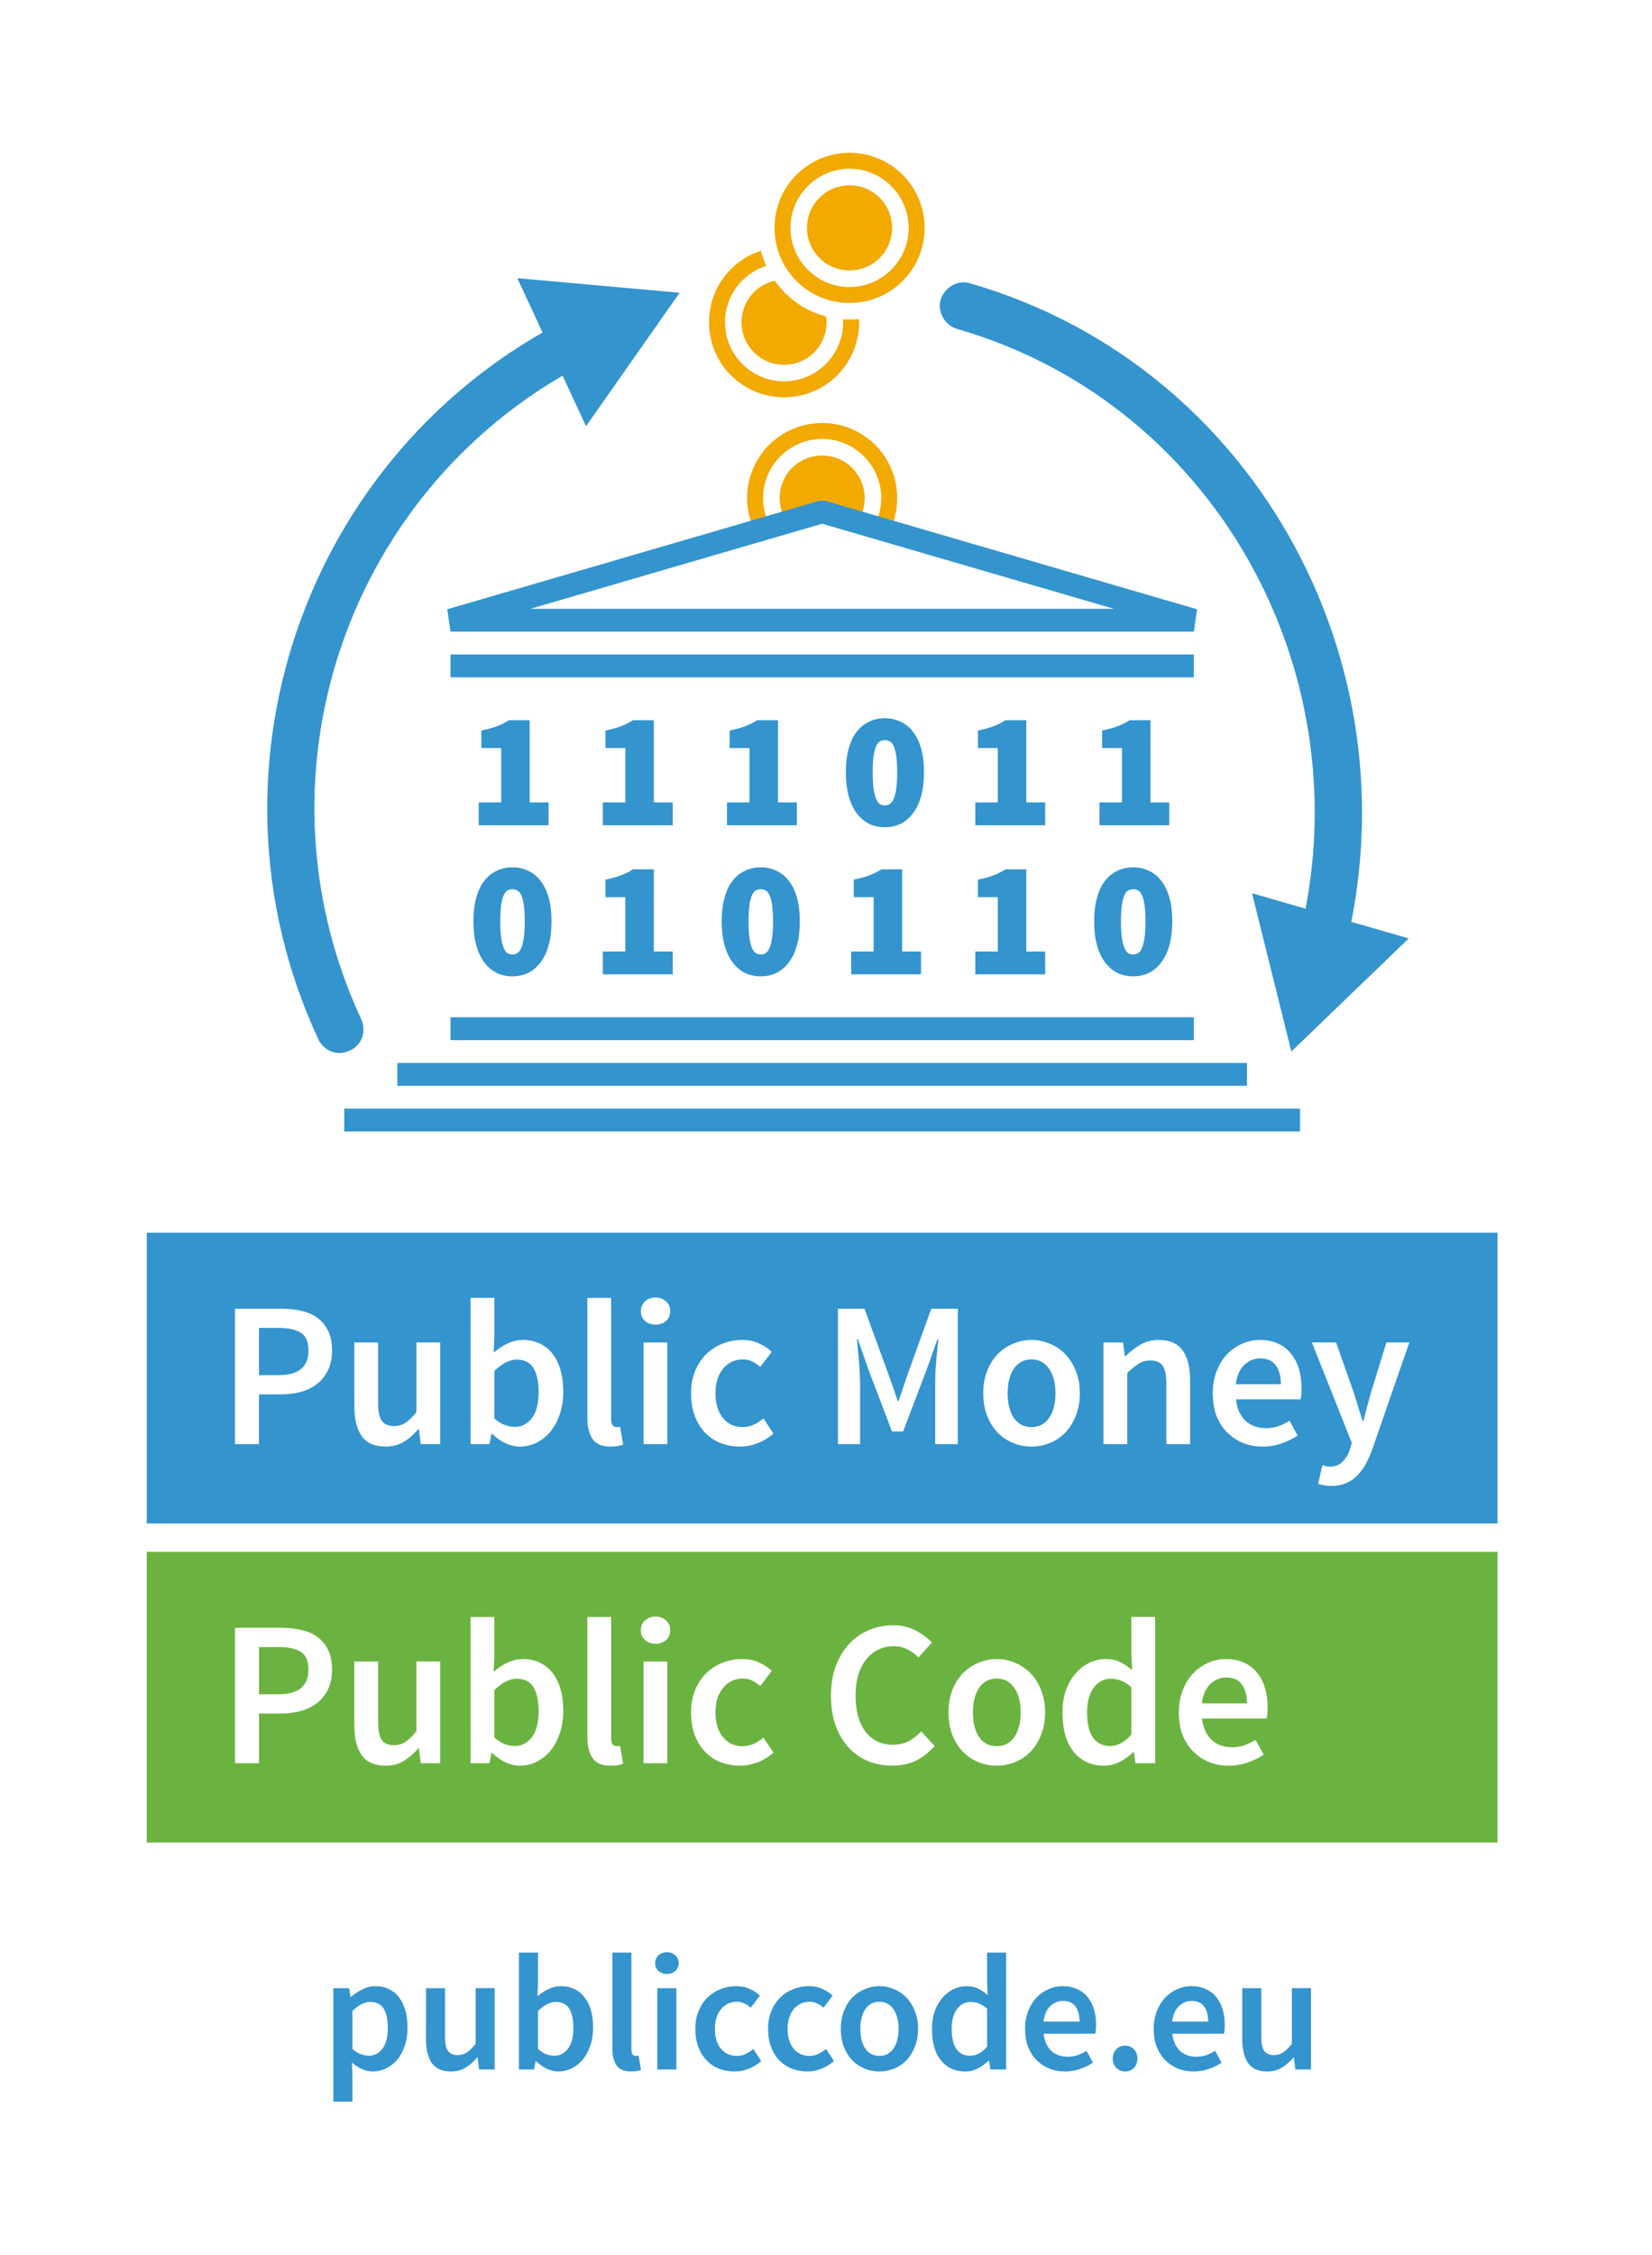 <?xml version="1.0" encoding="UTF-8" standalone="no"?>
<svg
   xmlns:svg="http://www.w3.org/2000/svg"
   xmlns="http://www.w3.org/2000/svg"
   xmlns:xlink="http://www.w3.org/1999/xlink"
   id="svg18828"
   height="266"
   width="195"
   version="1.1">
  <rect
     style="fill:#ffffff;stroke-width:30.702"
     id="rect8636-9"
     width="195"
     height="266" />
  <path
     style="fill:#f2a900;stroke-width:5.2;stroke-linejoin:bevel"
     d="m 100.279,18.024 c -4.903,0 -8.856,3.954 -8.856,8.857 0,4.903 3.953,8.856 8.856,8.856 4.903,0 8.856,-3.954 8.856,-8.856 0,-4.903 -3.954,-8.857 -8.856,-8.857 z m 0,1.88 c 3.841,0 6.976,3.135 6.976,6.976 0,3.841 -3.135,6.976 -6.976,6.976 -3.841,0 -6.976,-3.135 -6.976,-6.976 0,-3.841 3.134,-6.976 6.976,-6.976 z m 0,1.956 c -2.784,0 -5.02,2.236 -5.02,5.02 0,2.784 2.236,5.02 5.02,5.02 2.784,0 5.02,-2.236 5.02,-5.02 0,-2.784 -2.236,-5.02 -5.02,-5.02 z"
     id="path8639-0" />
  <path
     id="path8641-8"
     d="m 89.809,29.581 c -3.554,1.151 -6.115,4.48 -6.115,8.425 0,4.903 3.953,8.857 8.856,8.857 4.903,0 8.857,-3.954 8.857,-8.857 0,-0.125 0,-0.248 -0.01,-0.372 -0.368,0.038 -0.74,0.058 -1.118,0.058 -0.259,0 -0.516,-0.012 -0.77,-0.03 0.01,0.115 0.018,0.228 0.018,0.344 0,3.841 -3.135,6.976 -6.976,6.976 -3.841,0 -6.975,-3.135 -6.975,-6.976 0,-3.107 2.052,-5.75 4.868,-6.647 -0.26,-0.568 -0.475,-1.162 -0.634,-1.778 z m 1.642,3.528 c -2.25,0.498 -3.921,2.491 -3.921,4.897 0,2.784 2.236,5.02 5.02,5.02 2.784,0 5.02,-2.236 5.02,-5.02 0,-0.228 -0.02,-0.451 -0.049,-0.671 -2.486,-0.657 -4.623,-2.181 -6.07,-4.226 z"
     style="fill:#f2a900;stroke-width:5.2;stroke-linejoin:bevel" />
  <path
     id="path8643-3"
     d="m 97.047,49.894 c -4.903,0 -8.856,3.954 -8.856,8.857 0,1.415 0.33,2.75 0.917,3.935 l 1.853,-0.54 c -0.564,-1.006 -0.889,-2.163 -0.889,-3.395 0,-3.841 3.134,-6.976 6.975,-6.976 3.841,0 6.976,3.135 6.976,6.976 0,1.231 -0.325,2.389 -0.889,3.395 l 1.853,0.54 c 0.586,-1.185 0.917,-2.52 0.917,-3.935 0,-4.903 -3.954,-8.857 -8.857,-8.857 z m 0,3.836 c -2.784,0 -5.02,2.236 -5.02,5.02 0,1.053 0.32,2.027 0.868,2.832 l 8.304,0 c 0.548,-0.805 0.868,-1.778 0.868,-2.831 0,-2.784 -2.236,-5.02 -5.02,-5.02 z"
     style="fill:#f2a900;stroke-width:5.2;stroke-linejoin:bevel" />
  <path
     id="path8645-8"
     d="m 53.174,119.991 v 2.693 h 87.747 v -2.693 z"
     style="fill:#3394ce;stroke-width:7.16" />
  <path
     id="path8647-7"
     d="m 46.906,125.377 v 2.693 h 100.282 v -2.693 z"
     style="fill:#3394ce;stroke-width:7.16" />
  <path
     id="path8649-3"
     d="m 53.174,77.196 v 2.693 h 87.747 v -2.693 z"
     style="fill:#3394ce;stroke-width:7.16" />
  <g
     style="font-weight:900;font-size:19.539px;font-family:'Source Sans Pro'"
     aria-label="111011 010110"
     id="text8651-1">
    <path
       d="m 56.506,94.645 h 2.657 V 88.236 H 56.819 v -2.071 q 1.055,-0.215 1.798,-0.488 0.742,-0.274 1.446,-0.723 h 2.462 v 9.691 h 2.227 v 2.696 h -8.246 z"
       style="fill:#3394ce"
       id="path8732" />
    <use
       transform="translate(14.654)"
       id="use8734"
       xlink:href="#path8732" />
    <use
       transform="translate(29.309)"
       id="use8736"
       xlink:href="#path8732" />
    <path
       d="m 104.455,97.576 q -1.036,0 -1.876,-0.41 -0.84,-0.43 -1.465,-1.251 -0.606,-0.821 -0.938,-2.032 -0.332,-1.211 -0.332,-2.794 0,-1.583 0.332,-2.775 0.332,-1.211 0.938,-1.993 0.625,-0.801 1.465,-1.192 0.84,-0.41 1.876,-0.41 1.016,0 1.856,0.41 0.86,0.391 1.465,1.192 0.625,0.801 0.957,1.993 0.332,1.192 0.332,2.775 0,1.583 -0.332,2.794 -0.332,1.211 -0.957,2.032 -0.606,0.821 -1.465,1.251 -0.84,0.41 -1.856,0.41 z m 0,-2.579 q 0.293,0 0.547,-0.137 0.274,-0.156 0.469,-0.586 0.195,-0.43 0.313,-1.192 0.117,-0.762 0.117,-1.993 0,-1.231 -0.117,-1.973 -0.117,-0.742 -0.313,-1.153 -0.195,-0.41 -0.469,-0.528 -0.254,-0.137 -0.547,-0.137 -0.293,0 -0.567,0.137 -0.254,0.117 -0.449,0.528 -0.195,0.41 -0.313,1.153 -0.117,0.743 -0.117,1.973 0,1.231 0.117,1.993 0.117,0.762 0.313,1.192 0.195,0.43 0.449,0.586 0.274,0.137 0.567,0.137 z"
       style="fill:#3394ce"
       id="path8738" />
    <use
       transform="translate(58.618)"
       id="use8740"
       xlink:href="#path8732" />
    <use
       transform="translate(73.272)"
       id="use8742"
       xlink:href="#path8732" />
    <use
       transform="translate(-43.963,17.585)"
       id="use8744"
       xlink:href="#path8738" />
    <use
       transform="translate(14.654,17.585)"
       id="use8746"
       xlink:href="#path8732" />
    <use
       transform="translate(-14.654,17.585)"
       id="use8748"
       xlink:href="#path8738" />
    <use
       transform="translate(43.963,17.585)"
       id="use8750"
       xlink:href="#path8732" />
    <use
       transform="translate(58.618,17.585)"
       id="use8752"
       xlink:href="#path8732" />
    <use
       transform="translate(29.309,17.585)"
       id="use8754"
       xlink:href="#path8738" />
  </g>
  <path
     style="fill:#3394ce;stroke-width:3.385;stroke-linecap:round"
     d="m 113.717,33.306 c -1.446,0 -2.61,1.225 -2.768,2.432 -0.158,1.207 0.645,2.684 2.041,3.062 31.339,9.041 48.864,42.398 39.826,73.785 l 0.01,-0.025 5.369,1.551 c 9.854,-34.266 -9.374,-70.801 -43.668,-80.686 -0.265,-0.079 -0.537,-0.119 -0.809,-0.119 z"
     id="path8657-0" />
  <path
     style="fill:#3394ce;stroke-width:6.017;stroke-linecap:round"
     d="m 147.789,105.361 4.641,18.668 13.857,-13.34 z"
     id="path8659-0" />
  <path
     style="fill:#3394ce;stroke-width:3.385;stroke-linecap:round"
     d="m 68.961,36.677 c -32.341,15.027 -46.416,53.498 -31.412,85.852 0.324,0.73 0.989,1.329 1.707,1.551 0.72,0.222 1.427,0.127 2.023,-0.15 0.596,-0.277 1.127,-0.756 1.422,-1.449 0.295,-0.693 0.265,-1.589 -0.086,-2.309 l 0.014,0.027 c -13.752,-29.623 -0.919,-64.704 28.701,-78.457 l -0.023,0.01 z"
     id="path8661-5" />
  <path
     style="fill:#3394ce;stroke-width:6.017;stroke-linecap:round"
     d="m 61.067,32.812 8.107,17.461 11.049,-15.742 z"
     id="path8663-0" />
  <path
     id="path8665-3"
     d="m 40.639,130.762 v 2.693 h 112.817 v -2.693 z"
     style="fill:#3394ce;stroke-width:7.16" />
  <path
     id="path8667-1"
     d="m 96.671,59.079 -43.874,12.786 0.377,2.638 h 87.747 l 0.377,-2.638 -43.874,-12.786 z m 0.377,2.695 34.443,10.038 h -68.887 z"
     style="fill:#3394ce;stroke-width:7.16;stroke-linejoin:bevel" />
  <path
     style="fill:#6bb340;stroke-width:30.702"
     d="m 17.322,183.039 v 34.297 h 159.449 v -34.297 z"
     id="rect8669-8" />
  <use
     id="use8673-8"
     aria-label="Public"
     transform="translate(0,37.639)"
     xlink:href="#path8677-8" />
  <path
     style="fill:#ffffff;stroke-width:30.702"
     d="m 133.545,190.728 h 2.809 v 17.244 h -2.32 l -0.195,-1.295 h -0.098 c -0.44,0.44 -0.951,0.814 -1.537,1.123 -0.586,0.309 -1.206,0.465 -1.857,0.465 -1.514,0 -2.72,-0.546 -3.615,-1.637 -0.879,-1.107 -1.318,-2.654 -1.318,-4.641 0,-0.977 0.139,-1.855 0.416,-2.637 0.293,-0.782 0.674,-1.441 1.147,-1.978 0.472,-0.537 1.011,-0.953 1.613,-1.246 0.619,-0.293 1.253,-0.44 1.904,-0.44 0.684,0 1.262,0.121 1.734,0.365 0.472,0.228 0.944,0.546 1.416,0.953 l -0.098,-1.93 z m -28.088,0.977 c 0.977,0 1.85,0.204 2.615,0.611 0.781,0.407 1.423,0.879 1.928,1.416 l -1.586,1.76 c -0.407,-0.407 -0.848,-0.725 -1.32,-0.953 -0.456,-0.244 -0.993,-0.367 -1.611,-0.367 -0.668,0 -1.278,0.139 -1.832,0.416 -0.537,0.261 -1.009,0.644 -1.416,1.148 -0.391,0.488 -0.7,1.09 -0.928,1.807 -0.212,0.716 -0.318,1.522 -0.318,2.418 0,1.824 0.39,3.257 1.172,4.299 0.798,1.026 1.873,1.539 3.225,1.539 0.716,0 1.334,-0.139 1.855,-0.416 0.537,-0.277 1.034,-0.667 1.49,-1.172 l 1.588,1.734 c -0.651,0.749 -1.392,1.327 -2.223,1.734 -0.83,0.391 -1.75,0.586 -2.76,0.586 -1.026,0 -1.978,-0.179 -2.857,-0.537 -0.879,-0.358 -1.645,-0.888 -2.297,-1.588 -0.651,-0.7 -1.163,-1.564 -1.537,-2.59 -0.374,-1.026 -0.562,-2.197 -0.562,-3.516 0,-1.303 0.188,-2.468 0.562,-3.494 0.391,-1.042 0.918,-1.92 1.586,-2.637 0.668,-0.716 1.45,-1.262 2.346,-1.637 0.895,-0.374 1.855,-0.562 2.881,-0.562 z m 12.193,3.982 c 0.749,0 1.465,0.146 2.148,0.44 0.7,0.277 1.311,0.683 1.832,1.221 0.521,0.537 0.937,1.197 1.246,1.978 0.326,0.782 0.488,1.669 0.488,2.662 0,0.993 -0.163,1.881 -0.488,2.662 -0.309,0.782 -0.725,1.441 -1.246,1.978 -0.521,0.537 -1.132,0.944 -1.832,1.221 -0.684,0.277 -1.399,0.416 -2.148,0.416 -0.749,0 -1.466,-0.139 -2.15,-0.416 -0.684,-0.277 -1.295,-0.683 -1.832,-1.221 -0.521,-0.537 -0.935,-1.197 -1.244,-1.978 -0.309,-0.782 -0.465,-1.669 -0.465,-2.662 0,-0.993 0.155,-1.881 0.465,-2.662 0.309,-0.782 0.723,-1.441 1.244,-1.978 0.537,-0.537 1.148,-0.944 1.832,-1.221 0.684,-0.293 1.401,-0.44 2.15,-0.44 z m 27.02,0 c 0.814,0 1.53,0.137 2.148,0.414 0.619,0.277 1.132,0.669 1.539,1.174 0.423,0.505 0.742,1.107 0.953,1.807 0.212,0.7 0.316,1.464 0.316,2.295 0,0.554 -0.04,0.995 -0.121,1.32 h -7.621 c 0.13,1.091 0.506,1.929 1.125,2.516 0.635,0.586 1.441,0.879 2.418,0.879 0.521,0 1,-0.074 1.44,-0.221 0.456,-0.163 0.904,-0.381 1.344,-0.658 l 0.953,1.758 c -0.57,0.374 -1.206,0.683 -1.906,0.928 -0.7,0.244 -1.432,0.367 -2.197,0.367 -0.83,0 -1.604,-0.139 -2.32,-0.416 -0.716,-0.293 -1.343,-0.707 -1.881,-1.244 -0.537,-0.537 -0.96,-1.19 -1.27,-1.955 -0.293,-0.782 -0.439,-1.669 -0.439,-2.662 0,-0.977 0.153,-1.855 0.463,-2.637 0.309,-0.782 0.718,-1.441 1.223,-1.978 0.521,-0.537 1.114,-0.953 1.781,-1.246 0.668,-0.293 1.353,-0.44 2.053,-0.44 z m 0.072,2.174 c -0.717,0 -1.344,0.26 -1.881,0.781 -0.537,0.505 -0.87,1.262 -1,2.272 h 5.324 c 0,-0.961 -0.204,-1.711 -0.611,-2.248 -0.391,-0.537 -1.002,-0.805 -1.832,-0.805 z m -27.092,0.121 c -0.879,0 -1.571,0.367 -2.076,1.1 -0.488,0.717 -0.732,1.685 -0.732,2.906 0,1.205 0.244,2.174 0.732,2.906 0.505,0.717 1.197,1.074 2.076,1.074 0.879,0 1.571,-0.358 2.076,-1.074 0.505,-0.733 0.756,-1.701 0.756,-2.906 0,-1.221 -0.251,-2.19 -0.756,-2.906 -0.505,-0.733 -1.197,-1.1 -2.076,-1.1 z m 13.453,0.025 c -0.782,0 -1.441,0.342 -1.978,1.025 -0.537,0.684 -0.807,1.662 -0.807,2.932 0,1.303 0.228,2.295 0.683,2.978 0.472,0.668 1.148,1.002 2.027,1.002 0.895,0 1.734,-0.448 2.516,-1.344 v -5.594 c -0.423,-0.374 -0.837,-0.635 -1.244,-0.781 -0.391,-0.147 -0.79,-0.219 -1.197,-0.219 z"
     aria-label="Code"
     id="path8675-8" />
  <path
     style="fill:#3394ce;stroke-width:30.702"
     d="m 17.322,145.4 v 34.297 h 159.449 v -34.297 z"
     id="rect8671-0" />
  <path
     id="path8677-8"
     d="m 77.377,153.041 c 0.505,0 0.92,0.155 1.246,0.465 0.326,0.293 0.488,0.676 0.488,1.148 0,0.472 -0.163,0.853 -0.488,1.147 -0.326,0.293 -0.741,0.44 -1.246,0.44 -0.505,0 -0.918,-0.146 -1.244,-0.44 -0.326,-0.293 -0.488,-0.674 -0.488,-1.147 0,-0.472 0.163,-0.855 0.488,-1.148 0.326,-0.309 0.739,-0.465 1.244,-0.465 z m -21.832,0.049 h 2.809 v 4.445 l -0.074,2.004 c 0.505,-0.44 1.05,-0.799 1.637,-1.076 0.603,-0.277 1.213,-0.414 1.832,-0.414 0.749,0 1.416,0.146 2.002,0.44 0.586,0.277 1.083,0.683 1.49,1.221 0.407,0.521 0.716,1.157 0.928,1.906 0.212,0.749 0.318,1.587 0.318,2.516 0,1.026 -0.146,1.946 -0.439,2.76 -0.277,0.798 -0.651,1.474 -1.123,2.027 -0.472,0.554 -1.018,0.976 -1.637,1.27 -0.619,0.293 -1.262,0.44 -1.93,0.44 -0.554,0 -1.116,-0.13 -1.685,-0.391 -0.554,-0.261 -1.083,-0.634 -1.588,-1.123 h -0.072 l -0.244,1.221 h -2.223 z m 13.785,0 h 2.809 v 14.312 c 0,0.342 0.065,0.586 0.195,0.733 0.13,0.13 0.269,0.195 0.416,0.195 h 0.17 c 0.065,0 0.156,-0.016 0.27,-0.049 l 0.367,2.102 c -0.374,0.163 -0.872,0.244 -1.49,0.244 -1.01,0 -1.718,-0.302 -2.125,-0.904 -0.407,-0.603 -0.611,-1.425 -0.611,-2.467 z m -41.592,1.272 h 5.373 c 0.879,0 1.685,0.081 2.418,0.244 0.749,0.163 1.392,0.439 1.93,0.83 0.537,0.391 0.962,0.904 1.272,1.539 0.309,0.619 0.463,1.392 0.463,2.32 0,0.879 -0.154,1.644 -0.463,2.295 -0.309,0.651 -0.741,1.197 -1.295,1.637 -0.537,0.423 -1.181,0.741 -1.93,0.953 -0.733,0.195 -1.532,0.293 -2.395,0.293 h -2.539 v 5.861 h -2.834 z m 2.834,2.269 v 5.57 h 2.32 c 2.345,0 3.518,-0.969 3.518,-2.906 0,-1.01 -0.295,-1.702 -0.881,-2.076 -0.586,-0.391 -1.464,-0.588 -2.637,-0.588 z m 57.008,1.418 c 0.781,0 1.457,0.137 2.027,0.414 0.586,0.261 1.083,0.588 1.49,0.979 l -1.344,1.781 c -0.326,-0.277 -0.651,-0.488 -0.977,-0.635 -0.326,-0.163 -0.676,-0.244 -1.051,-0.244 -0.977,0 -1.767,0.367 -2.369,1.1 -0.602,0.716 -0.904,1.685 -0.904,2.906 0,1.205 0.295,2.174 0.881,2.906 0.602,0.716 1.376,1.074 2.32,1.074 0.488,0 0.935,-0.098 1.342,-0.293 0.423,-0.212 0.799,-0.456 1.125,-0.732 l 1.172,1.783 c -0.57,0.505 -1.197,0.888 -1.881,1.148 -0.684,0.261 -1.367,0.391 -2.051,0.391 -0.814,0 -1.58,-0.139 -2.297,-0.416 -0.7,-0.277 -1.311,-0.683 -1.832,-1.221 -0.521,-0.537 -0.928,-1.197 -1.221,-1.978 -0.293,-0.782 -0.439,-1.669 -0.439,-2.662 0,-0.993 0.163,-1.881 0.488,-2.662 0.326,-0.782 0.765,-1.441 1.318,-1.978 0.554,-0.537 1.19,-0.944 1.906,-1.221 0.733,-0.293 1.497,-0.44 2.295,-0.44 z m -45.754,0.293 h 2.809 v 7.156 c 0,0.993 0.146,1.693 0.439,2.1 0.293,0.407 0.767,0.611 1.418,0.611 0.521,0 0.976,-0.13 1.367,-0.391 0.407,-0.261 0.839,-0.683 1.295,-1.27 v -8.207 h 2.809 v 11.992 h -2.297 l -0.219,-1.758 h -0.074 c -0.521,0.619 -1.09,1.114 -1.709,1.488 -0.603,0.374 -1.318,0.562 -2.148,0.562 -1.286,0 -2.224,-0.407 -2.811,-1.221 -0.586,-0.83 -0.879,-2.012 -0.879,-3.543 z m 34.135,0 h 2.809 v 11.992 h -2.809 z m -14.971,2.027 c -0.847,0 -1.725,0.448 -2.637,1.344 v 5.592 c 0.423,0.374 0.839,0.635 1.246,0.781 0.423,0.146 0.814,0.221 1.172,0.221 0.798,0 1.465,-0.342 2.002,-1.025 0.537,-0.7 0.807,-1.734 0.807,-3.102 0,-1.205 -0.204,-2.143 -0.611,-2.811 -0.407,-0.668 -1.067,-1 -1.978,-1 z"
     style="fill:#ffffff;stroke-width:30.702"
     aria-label="Public" />
  <path
     style="fill:#ffffff;stroke-width:30.702"
     d="m 98.912,154.361 h 3.127 l 2.881,7.863 1.051,3.029 h 0.098 l 1.025,-3.029 2.834,-7.863 h 3.127 v 15.973 h -2.664 v -7.303 c 0,-0.374 0.01,-0.781 0.025,-1.221 l 0.098,-1.32 c 0.033,-0.456 0.074,-0.895 0.123,-1.318 0.049,-0.44 0.089,-0.846 0.121,-1.221 h -0.098 l -1.295,3.639 -2.76,7.254 h -1.318 l -2.76,-7.254 -1.27,-3.639 h -0.098 c 0.033,0.374 0.065,0.781 0.098,1.221 0.049,0.423 0.089,0.862 0.121,1.318 0.049,0.44 0.081,0.881 0.098,1.32 0.033,0.44 0.049,0.846 0.049,1.221 v 7.303 h -2.613 z m 22.84,3.688 c 0.749,0 1.466,0.146 2.15,0.44 0.7,0.277 1.309,0.683 1.83,1.221 0.521,0.537 0.937,1.197 1.246,1.978 0.326,0.782 0.488,1.669 0.488,2.662 0,0.993 -0.163,1.881 -0.488,2.662 -0.309,0.782 -0.725,1.441 -1.246,1.978 -0.521,0.537 -1.13,0.944 -1.83,1.221 -0.684,0.277 -1.401,0.416 -2.15,0.416 -0.749,0 -1.465,-0.139 -2.148,-0.416 -0.684,-0.277 -1.295,-0.683 -1.832,-1.221 -0.521,-0.537 -0.937,-1.197 -1.246,-1.978 -0.309,-0.782 -0.465,-1.669 -0.465,-2.662 0,-0.993 0.155,-1.881 0.465,-2.662 0.309,-0.782 0.725,-1.441 1.246,-1.978 0.537,-0.537 1.148,-0.944 1.832,-1.221 0.684,-0.293 1.399,-0.44 2.148,-0.44 z m 15.041,0 c 1.286,0 2.222,0.416 2.809,1.246 0.586,0.814 0.879,1.985 0.879,3.516 v 7.524 h -2.809 v -7.156 c 0,-0.993 -0.146,-1.694 -0.44,-2.102 -0.293,-0.407 -0.774,-0.609 -1.441,-0.609 -0.521,0 -0.984,0.13 -1.391,0.391 -0.391,0.244 -0.839,0.611 -1.344,1.1 v 8.377 h -2.809 v -11.992 h 2.32 l 0.195,1.611 h 0.098 c 0.537,-0.521 1.116,-0.969 1.734,-1.344 0.635,-0.374 1.367,-0.561 2.197,-0.561 z m 11.883,0 c 0.814,0 1.532,0.137 2.15,0.414 0.619,0.277 1.132,0.669 1.539,1.174 0.423,0.505 0.74,1.107 0.951,1.807 0.212,0.7 0.318,1.464 0.318,2.295 0,0.554 -0.042,0.995 -0.123,1.32 h -7.619 c 0.13,1.091 0.504,1.929 1.123,2.516 0.635,0.586 1.441,0.879 2.418,0.879 0.521,0 1.002,-0.074 1.441,-0.221 0.456,-0.163 0.904,-0.381 1.344,-0.658 l 0.951,1.758 c -0.57,0.374 -1.204,0.683 -1.904,0.928 -0.7,0.244 -1.432,0.367 -2.197,0.367 -0.831,0 -1.604,-0.139 -2.32,-0.416 -0.716,-0.293 -1.343,-0.707 -1.881,-1.244 -0.537,-0.537 -0.962,-1.19 -1.272,-1.955 -0.293,-0.782 -0.44,-1.669 -0.44,-2.662 0,-0.977 0.155,-1.855 0.465,-2.637 0.309,-0.782 0.716,-1.441 1.221,-1.978 0.521,-0.537 1.116,-0.953 1.783,-1.246 0.668,-0.293 1.351,-0.44 2.051,-0.44 z m 6.176,0.293 h 2.857 l 2.076,5.887 c 0.179,0.521 0.351,1.074 0.514,1.66 l 0.537,1.709 h 0.098 c 0.147,-0.554 0.293,-1.116 0.44,-1.685 0.163,-0.586 0.316,-1.146 0.463,-1.684 l 1.809,-5.887 h 2.711 l -4.348,12.529 c -0.244,0.684 -0.514,1.295 -0.807,1.832 -0.293,0.537 -0.635,0.993 -1.025,1.367 -0.374,0.391 -0.814,0.683 -1.318,0.879 -0.488,0.212 -1.06,0.318 -1.711,0.318 -0.326,0 -0.609,-0.025 -0.854,-0.074 -0.244,-0.033 -0.481,-0.089 -0.709,-0.17 l 0.514,-2.199 c 0.114,0.033 0.244,0.065 0.391,0.098 0.163,0.049 0.316,0.074 0.463,0.074 0.635,0 1.141,-0.195 1.516,-0.586 0.391,-0.374 0.684,-0.862 0.879,-1.465 l 0.219,-0.758 z m -6.102,1.881 c -0.716,0 -1.343,0.26 -1.881,0.781 -0.537,0.505 -0.872,1.262 -1.002,2.272 h 5.326 c 0,-0.961 -0.204,-1.711 -0.611,-2.248 -0.391,-0.537 -1.002,-0.805 -1.832,-0.805 z m -26.998,0.121 c -0.879,0 -1.571,0.367 -2.076,1.1 -0.488,0.716 -0.732,1.685 -0.732,2.906 0,1.205 0.244,2.174 0.732,2.906 0.505,0.716 1.197,1.074 2.076,1.074 0.879,0 1.571,-0.358 2.076,-1.074 0.505,-0.733 0.758,-1.701 0.758,-2.906 0,-1.221 -0.253,-2.19 -0.758,-2.906 -0.505,-0.733 -1.197,-1.1 -2.076,-1.1 z"
     aria-label="Money"
     id="path8679-8" />
  <g
     aria-label="publiccode.eu"
     style="color:#000000;font-weight:600;font-family:'Source Sans Pro';-inkscape-font-specification:'Source Sans Pro Semi-Bold';text-align:center;text-decoration-color:#000000;text-anchor:middle;fill:#3394ce"
     id="text4989">
    <path
       d="m 41.599,244.881 v 3.009 h -2.247 v -13.383 h 1.856 l 0.156,1.016 h 0.078 q 0.606,-0.508 1.348,-0.879 0.742,-0.371 1.543,-0.371 0.899,0 1.583,0.352 0.703,0.332 1.192,0.977 0.488,0.645 0.742,1.543 0.254,0.899 0.254,2.012 0,1.231 -0.352,2.208 -0.332,0.957 -0.899,1.622 -0.567,0.645 -1.309,0.996 -0.742,0.352 -1.543,0.352 -0.625,0 -1.25,-0.274 -0.625,-0.274 -1.211,-0.781 z m 0,-3.204 q 0.528,0.449 1.016,0.625 0.488,0.176 0.918,0.176 0.957,0 1.602,-0.821 0.645,-0.84 0.645,-2.481 0,-1.446 -0.488,-2.247 -0.488,-0.801 -1.583,-0.801 -1.016,0 -2.11,1.075 z"
       id="path5461" />
    <path
       d="m 50.282,234.507 h 2.247 v 5.724 q 0,1.192 0.352,1.68 0.352,0.488 1.133,0.488 0.625,0 1.094,-0.313 0.488,-0.313 1.035,-1.016 v -6.565 h 2.247 v 9.593 h -1.837 l -0.176,-1.407 h -0.059 q -0.625,0.742 -1.368,1.192 -0.723,0.449 -1.719,0.449 -1.543,0 -2.247,-0.977 -0.703,-0.996 -0.703,-2.833 z"
       id="path5463" />
    <path
       d="m 61.255,230.306 h 2.247 v 3.556 l -0.059,1.602 q 0.606,-0.528 1.309,-0.86 0.723,-0.332 1.465,-0.332 0.899,0 1.602,0.352 0.703,0.332 1.192,0.977 0.488,0.625 0.742,1.524 0.254,0.899 0.254,2.012 0,1.231 -0.352,2.208 -0.332,0.957 -0.899,1.622 -0.567,0.664 -1.309,1.016 -0.742,0.352 -1.543,0.352 -0.664,0 -1.348,-0.313 -0.664,-0.313 -1.27,-0.899 h -0.059 l -0.195,0.977 h -1.778 z m 2.247,11.371 q 0.508,0.449 0.996,0.625 0.508,0.176 0.938,0.176 0.957,0 1.602,-0.821 0.645,-0.84 0.645,-2.481 0,-1.446 -0.488,-2.247 -0.488,-0.801 -1.583,-0.801 -1.016,0 -2.11,1.075 z"
       id="path5465" />
    <path
       d="m 72.283,230.306 h 2.247 v 11.449 q 0,0.41 0.156,0.586 0.156,0.156 0.332,0.156 0.078,0 0.137,0 0.078,0 0.215,-0.039 l 0.293,1.68 q -0.449,0.195 -1.192,0.195 -1.211,0 -1.7,-0.723 -0.488,-0.723 -0.488,-1.973 z"
       id="path5467" />
    <path
       d="m 78.721,232.827 q -0.606,0 -0.996,-0.352 -0.391,-0.352 -0.391,-0.918 0,-0.567 0.391,-0.918 0.391,-0.371 0.996,-0.371 0.606,0 0.996,0.371 0.391,0.352 0.391,0.918 0,0.567 -0.391,0.918 -0.391,0.352 -0.996,0.352 z m -1.133,1.68 h 2.247 v 9.593 h -2.247 z"
       id="path5469" />
    <path
       d="m 82.076,239.313 q 0,-1.192 0.391,-2.13 0.391,-0.938 1.055,-1.583 0.664,-0.645 1.524,-0.977 0.879,-0.352 1.837,-0.352 0.938,0 1.622,0.332 0.703,0.313 1.192,0.781 l -1.075,1.426 q -0.391,-0.332 -0.781,-0.508 -0.391,-0.195 -0.84,-0.195 -1.172,0 -1.895,0.879 -0.723,0.86 -0.723,2.325 0,1.446 0.703,2.325 0.723,0.86 1.856,0.86 0.586,0 1.075,-0.234 0.508,-0.254 0.899,-0.586 l 0.938,1.426 q -0.684,0.606 -1.504,0.918 -0.821,0.313 -1.641,0.313 -0.977,0 -1.837,-0.332 -0.84,-0.332 -1.465,-0.977 -0.625,-0.645 -0.977,-1.583 -0.352,-0.938 -0.352,-2.13 z"
       id="path5471" />
    <use
       transform="translate(8.586)"
       id="use5473"
       xlink:href="#path5471" />
    <path
       d="m 99.247,239.313 q 0,-1.192 0.371,-2.13 0.371,-0.938 0.996,-1.583 0.645,-0.645 1.465,-0.977 0.821,-0.352 1.719,-0.352 0.899,0 1.719,0.352 0.84,0.332 1.465,0.977 0.625,0.645 0.996,1.583 0.391,0.938 0.391,2.13 0,1.192 -0.391,2.13 -0.371,0.938 -0.996,1.583 -0.625,0.645 -1.465,0.977 -0.821,0.332 -1.719,0.332 -0.899,0 -1.719,-0.332 -0.821,-0.332 -1.465,-0.977 -0.625,-0.645 -0.996,-1.583 -0.371,-0.938 -0.371,-2.13 z m 2.305,0 q 0,1.446 0.586,2.325 0.606,0.86 1.661,0.86 1.055,0 1.661,-0.86 0.606,-0.879 0.606,-2.325 0,-1.465 -0.606,-2.325 -0.606,-0.879 -1.661,-0.879 -1.055,0 -1.661,0.879 -0.586,0.86 -0.586,2.325 z"
       id="path5475" />
    <path
       d="m 110.009,239.313 q 0,-1.172 0.332,-2.11 0.352,-0.938 0.918,-1.583 0.567,-0.645 1.289,-0.996 0.742,-0.352 1.524,-0.352 0.821,0 1.387,0.293 0.567,0.274 1.133,0.762 l -0.078,-1.543 v -3.478 h 2.247 v 13.793 h -1.856 l -0.156,-1.035 h -0.078 q -0.528,0.528 -1.231,0.899 -0.703,0.371 -1.485,0.371 -1.817,0 -2.892,-1.309 -1.055,-1.329 -1.055,-3.712 z m 2.325,-0.019 q 0,1.563 0.547,2.384 0.567,0.801 1.622,0.801 1.075,0 2.012,-1.075 v -4.474 q -0.508,-0.449 -0.996,-0.625 -0.469,-0.176 -0.957,-0.176 -0.938,0 -1.583,0.821 -0.645,0.821 -0.645,2.345 z"
       id="path5477" />
    <path
       d="m 120.998,239.313 q 0,-1.172 0.371,-2.11 0.371,-0.938 0.977,-1.583 0.625,-0.645 1.426,-0.996 0.801,-0.352 1.641,-0.352 0.977,0 1.719,0.332 0.742,0.332 1.231,0.938 0.508,0.606 0.762,1.446 0.254,0.84 0.254,1.837 0,0.664 -0.098,1.055 h -6.096 q 0.156,1.309 0.899,2.012 0.762,0.703 1.934,0.703 0.625,0 1.153,-0.176 0.547,-0.195 1.075,-0.528 l 0.762,1.407 q -0.684,0.449 -1.524,0.742 -0.84,0.293 -1.758,0.293 -0.996,0 -1.856,-0.332 -0.86,-0.352 -1.504,-0.996 -0.645,-0.645 -1.016,-1.563 -0.352,-0.938 -0.352,-2.13 z m 6.428,-0.86 q 0,-1.153 -0.488,-1.797 -0.469,-0.645 -1.465,-0.645 -0.86,0 -1.504,0.625 -0.645,0.606 -0.801,1.817 z"
       id="path5479" />
    <path
       d="m 131.349,242.81 q 0,-0.664 0.41,-1.094 0.43,-0.43 1.055,-0.43 0.625,0 1.035,0.43 0.41,0.43 0.41,1.094 0,0.664 -0.41,1.094 -0.41,0.43 -1.035,0.43 -0.625,0 -1.055,-0.43 -0.41,-0.43 -0.41,-1.094 z"
       id="path5481" />
    <use
       transform="translate(15.187)"
       id="use5483"
       xlink:href="#path5479" />
    <use
       transform="translate(96.352)"
       id="use5485"
       xlink:href="#path5463" />
  </g>
</svg>
